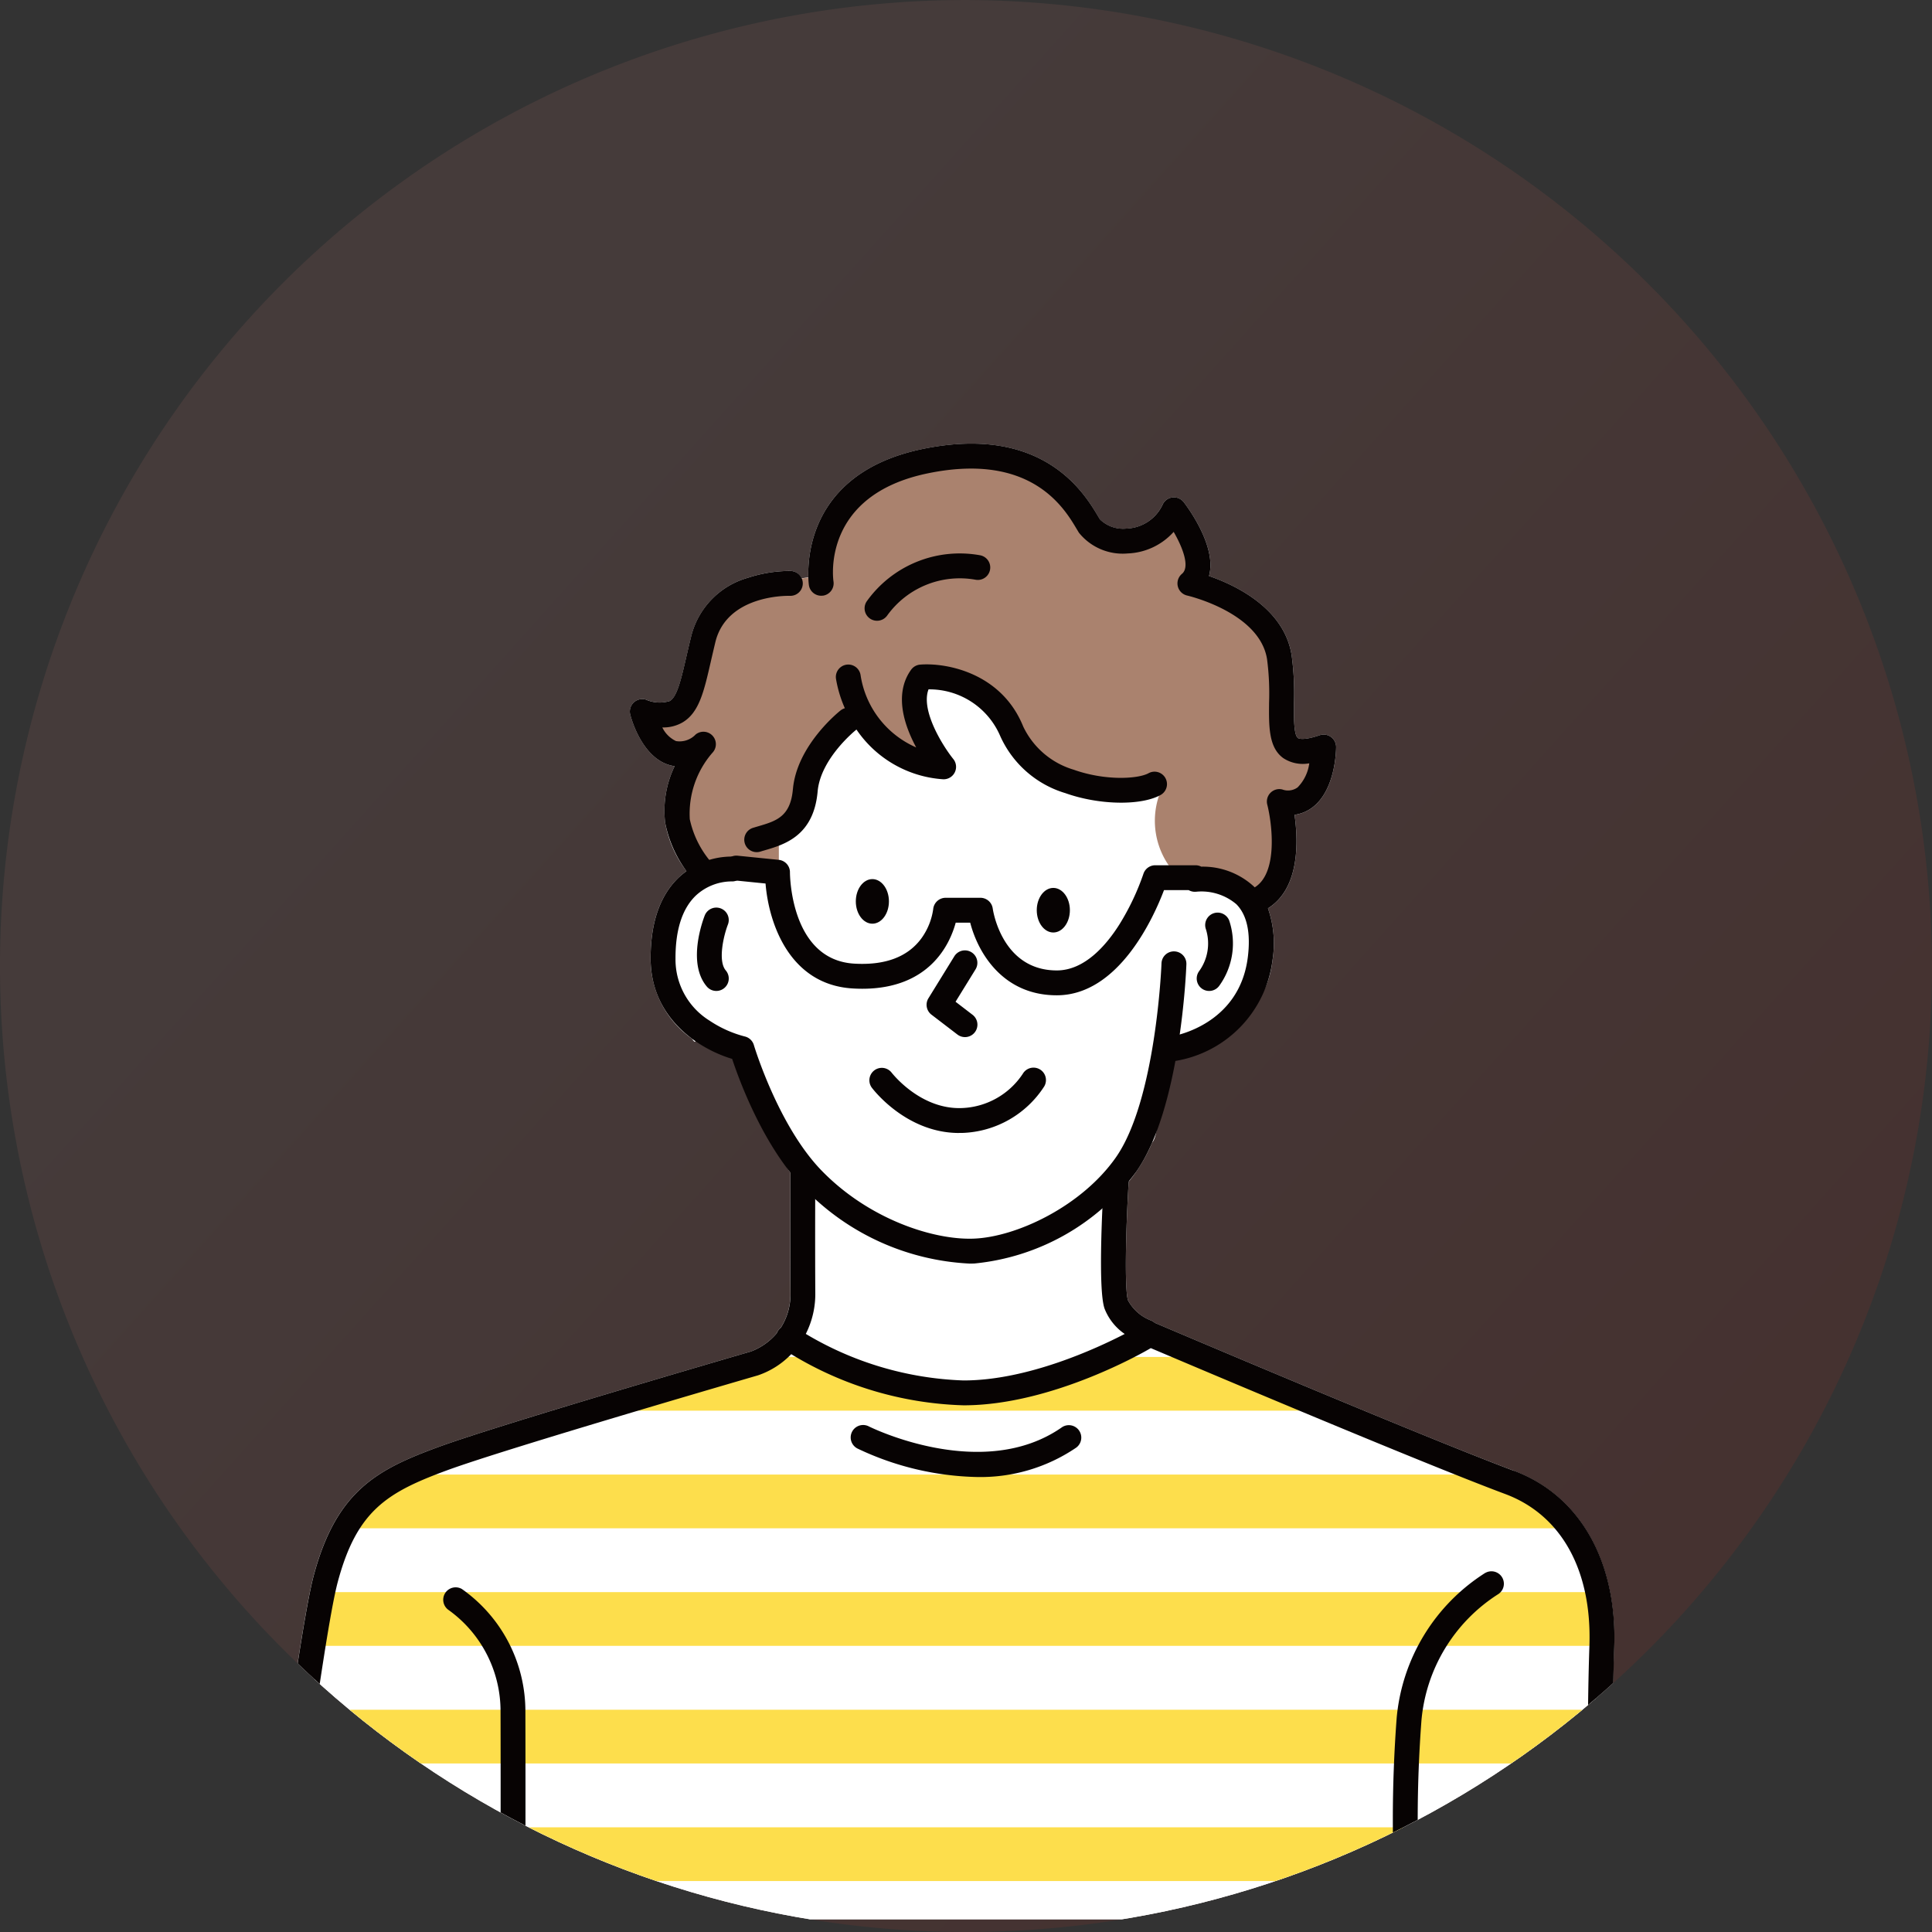 <svg xmlns="http://www.w3.org/2000/svg" xmlns:xlink="http://www.w3.org/1999/xlink" width="160" height="160" viewBox="0 0 160 160">
  <rect x="0" y="0" width="160" height="160" fill="#333333" stroke="none"/>
  <defs>
    <linearGradient id="linear-gradient" x1="0.891" y1="0.789" x2="0.301" y2="0.26" gradientUnits="objectBoundingBox">
      <stop offset="0" stop-color="#e62413"/>
      <stop offset="1" stop-color="#e38077"/>
    </linearGradient>
    <clipPath id="clip-path">
      <path id="パス_6423" data-name="パス 6423" d="M374.375,80a80,80,0,1,1-80-80,80.235,80.235,0,0,1,80,80" transform="translate(3591.625 -11847)" fill="#fff"/>
    </clipPath>
    <clipPath id="clip-path-2">
      <rect id="長方形_843" data-name="長方形 843" width="119.631" height="123.467" fill="none"/>
    </clipPath>
    <clipPath id="clip-path-3">
      <path id="パス_6273" data-name="パス 6273" d="M71.079,386.906c-7.409-.225-15.052-4.577-15.052-4.577s-.851.676-1.313.958c-.736.449-3.1,1.733-3.1,1.733l-26.775,7.944-6.4,6.453L12.808,430.5H122.5v-26.04a23.051,23.051,0,0,0-1.432-5.046,31.762,31.762,0,0,0-3.733-4.57L93.922,385.34c-2.854-1.2-6.248-1.952-8.838-3.541,0,0-8,5.289-14.005,5.107" transform="translate(-12.808 -381.799)" fill="none"/>
    </clipPath>
  </defs>
  <g id="グループ_6592" data-name="グループ 6592" transform="translate(-1002 -709)">
    <path id="パス_5731" data-name="パス 5731" d="M374.374,294a80,80,0,1,1-80-80,80.235,80.235,0,0,1,80,80" transform="translate(787.625 495.001)" opacity="0.1" fill="url(#linear-gradient)"/>
    <g id="マスクグループ_80" data-name="マスクグループ 80" transform="translate(-2804 12556)" clip-path="url(#clip-path)">
      <g id="グループ_6505" data-name="グループ 6505" transform="translate(3826 -11810.257)">
        <g id="グループ_6500" data-name="グループ 6500">
          <g id="グループ_6499" data-name="グループ 6499" clip-path="url(#clip-path-2)">
            <path id="パス_6270" data-name="パス 6270" d="M112.74,85.06C105.263,82.267,85.161,73.729,83,72.809a1.036,1.036,0,0,0-.307-.192,3.641,3.641,0,0,1-1.907-1.665c-.286-.816-.2-5.634.055-9.828.215-.266.422-.538.619-.818a13.718,13.718,0,0,0,1.323-2.422c.693-.747.452-4.436.5-4.514.031-.046.262-3.064.285-3.115.032-.071,1.209.149,1.264.016.013-.015.771-.461.784-.477.1-.129,1.232,1.829,3.031-1.43,1.979-1.277,3.681-2.17,4.105-5.58a8.805,8.805,0,0,0-.376-4.3c2.672-1.669,2.5-5.643,2.2-7.747a3.18,3.18,0,0,0,1.524-.643c1.843-1.433,1.917-4.607,1.919-4.964a1.03,1.03,0,0,0-1.362-.982c-1.4.476-1.762.258-1.8.231-.356-.257-.34-1.793-.328-2.914a23.293,23.293,0,0,0-.195-3.947c-.617-3.9-4.674-5.808-6.843-6.557C88.17,8.55,85.738,5.284,85.4,4.849a1.03,1.03,0,0,0-1.731.157,3.426,3.426,0,0,1-3,2.029,2.747,2.747,0,0,1-2.208-.757c-.052-.082-.11-.181-.177-.291C77.163,4.1,73.744-1.625,63.765.444c-9,1.865-9.524,8.512-9.456,10.631-.185.021-.373.048-.563.076a1.027,1.027,0,0,0-.905-.61,11.181,11.181,0,0,0-3.506.557,6.72,6.72,0,0,0-4.713,4.815c-.156.626-.293,1.222-.414,1.748-.423,1.84-.756,3.294-1.368,3.651a2.825,2.825,0,0,1-1.986-.118,1.03,1.03,0,0,0-1.29,1.242c.088.346.926,3.4,3.126,4.145a2.965,2.965,0,0,0,.546.129,8.526,8.526,0,0,0-.786,4.658,9.192,9.192,0,0,0,1.771,4.027,6.091,6.091,0,0,0-.627.517c-1.568,1.484-2.358,3.754-2.348,6.747a8.07,8.07,0,0,0,3.428,6.621c.7,1.06-.2-1.661,1.181-.138.039.132.457-.108.546,0a16.3,16.3,0,0,1,2.629,1.846c.722,1.413,2.746,8.059,3.793,9.382,0,1.141-.022,5.927,0,9.938a5.148,5.148,0,0,1-.8,2.91,1.043,1.043,0,0,0-.336.454,5.161,5.161,0,0,1-2.151,1.515c-1.055.306-20.945,6.092-25.885,7.911-5,1.841-8.424,3.578-10.315,10.659-1.24,4.645-4.08,27.275-4.2,28.236a1.03,1.03,0,1,0,2.044.256l.005-.041H28.816c0,.14,0,.219,0,.228a1.03,1.03,0,0,0,1.028,1.032h0a1.03,1.03,0,0,0,1.03-1.028c0-.009,0-.089,0-.232h72.147c.009.119.014.185.015.192a1.03,1.03,0,0,0,1.025.944c.028,0,.057,0,.087,0a1.03,1.03,0,0,0,.941-1.112s0-.01,0-.021h13.892c0,.078,0,.124,0,.131a1.03,1.03,0,0,0,1.029,1.005h.025a1.03,1.03,0,0,0,1.005-1.054c0-.134-.314-13.477,0-22.661.243-7.089-2.862-12.535-8.3-14.568" transform="translate(-7.367 0)" fill="#fff" fill-rule="evenodd"/>
            <path id="パス_6271" data-name="パス 6271" d="M229.673,27.625c.1-2.982.287-5.424-.661-7.6-1.1-2.527-4.188-3.862-6.452-4.987A6.32,6.32,0,0,0,220.666,9.2a4.176,4.176,0,0,1-3.135,3.353c-3.7-.669-5.21-2.789-6.4-5.115-2.623-3.119-8.082-3.073-14.547-.762-3.89,1.108-5.371,4.977-5.105,8.359a19.827,19.827,0,0,0-7.362,1.851c-2.347,1.238-3.549,4.8-4.684,9.19l-1.99,1.548c.806,1.715,1.992,2.182,3.548,1.429,0,0-1.558,3.272-1.558,5.026,0,1.777,1.558,5.639,1.558,5.639h6.791v-3.37c1.425-.64,2.569-.77,2.513-3.619-.028-1.391.933-2.842,1.184-3.676l2.8-2.977a11.324,11.324,0,0,0,7.452,5.321,12.723,12.723,0,0,1-3.168-6.7c.441-1.372,1.553-1.577,3.168-1.305a8.733,8.733,0,0,1,5.53,4.237,8.613,8.613,0,0,0,7.241,5.1h4.942a6.5,6.5,0,0,0,1.226,6.989q4.678.555,6.381,2.287l1.964-1.449c1.047-1.365,1.293-4.067.661-6.477l3.435-2.682V29.054c-1.676,1.29-2.4.908-3.435-1.429" transform="translate(-143.281 -4.05)" fill="#aa826e" fill-rule="evenodd"/>
            <path id="パス_6272" data-name="パス 6272" d="M117.335,394.847,93.922,385.34c-2.854-1.2-6.248-1.953-8.838-3.541,0,0-8,5.289-14.005,5.107-7.409-.225-15.052-4.577-15.052-4.577s-.851.676-1.313.958c-.736.449-3.1,1.733-3.1,1.733l-26.775,7.944-6.4,6.453L12.808,430.5H122.5v-26.04a23.05,23.05,0,0,0-1.432-5.046,31.766,31.766,0,0,0-3.733-4.57" transform="translate(-10.342 -308.296)" fill="#fff" fill-rule="evenodd"/>
          </g>
        </g>
        <g id="グループ_6502" data-name="グループ 6502" transform="translate(2.466 73.503)">
          <g id="グループ_6501" data-name="グループ 6501" clip-path="url(#clip-path-3)">
            <rect id="長方形_844" data-name="長方形 844" width="119.631" height="4.45" transform="translate(-2.466 2.131)" fill="#fdde4c"/>
            <rect id="長方形_845" data-name="長方形 845" width="119.631" height="4.45" transform="translate(-2.466 11.869)" fill="#fdde4c"/>
            <rect id="長方形_846" data-name="長方形 846" width="119.631" height="4.45" transform="translate(-2.466 21.608)" fill="#fdde4c"/>
            <rect id="長方形_847" data-name="長方形 847" width="119.631" height="4.45" transform="translate(-2.466 31.346)" fill="#fdde4c"/>
            <rect id="長方形_848" data-name="長方形 848" width="119.631" height="4.45" transform="translate(-2.466 41.084)" fill="#fdde4c"/>
          </g>
        </g>
        <g id="グループ_6504" data-name="グループ 6504">
          <g id="グループ_6503" data-name="グループ 6503" clip-path="url(#clip-path-2)">
            <path id="パス_6274" data-name="パス 6274" d="M277.5,273.81c.093,0,.187,0,.281,0a8.4,8.4,0,0,0,6.768-3.857,1.03,1.03,0,0,0-1.779-1.039,6.322,6.322,0,0,1-5.061,2.837c-3.442.121-5.763-2.891-5.8-2.933a1.03,1.03,0,0,0-1.649,1.234c.117.157,2.858,3.763,7.236,3.763" transform="translate(-218.068 -216.729)" fill="#070303"/>
            <path id="パス_6275" data-name="パス 6275" d="M295.107,223.3l2.143,1.641a1.03,1.03,0,1,0,1.253-1.635l-1.4-1.075,1.654-2.682A1.03,1.03,0,0,0,297,218.469l-2.143,3.474a1.03,1.03,0,0,0,.25,1.358" transform="translate(-237.968 -176.014)" fill="#070303"/>
            <path id="パス_6276" data-name="パス 6276" d="M219.355,185.462a1.028,1.028,0,0,0-1.067.992c0,.113-.45,11.334-3.785,16.08-2.836,4.036-8.213,6.584-11.773,6.716-3.309.126-8.67-1.591-12.6-5.645-3.586-3.7-5.583-10.321-5.6-10.387a1.03,1.03,0,0,0-.769-.714,9.535,9.535,0,0,1-2.9-1.306,5.965,5.965,0,0,1-2.821-5.133c-.008-2.387.558-4.144,1.681-5.223a4.393,4.393,0,0,1,2.946-1.175,1.03,1.03,0,0,0,.115-2.057,6.418,6.418,0,0,0-4.454,1.714c-1.568,1.484-2.358,3.754-2.348,6.747.017,5.025,4.133,7.517,6.751,8.293.585,1.767,2.581,7.232,5.921,10.675a20.394,20.394,0,0,0,13.739,6.277c.142,0,.281,0,.418-.008a18.954,18.954,0,0,0,13.382-7.59c3.687-5.246,4.141-16.7,4.159-17.19a1.03,1.03,0,0,0-.992-1.066" transform="translate(-142.098 -143.415)" fill="#070303"/>
            <path id="パス_6277" data-name="パス 6277" d="M265.634,187.3c-.757,0-1.371.827-1.371,1.846s.615,1.846,1.371,1.846,1.371-.827,1.371-1.846-.615-1.846-1.371-1.846" transform="translate(-213.388 -151.239)" fill="#070303" fill-rule="evenodd"/>
            <path id="パス_6278" data-name="パス 6278" d="M343.469,191.1c-.757,0-1.371.827-1.371,1.846s.615,1.846,1.371,1.846,1.372-.827,1.372-1.846-.615-1.846-1.372-1.846" transform="translate(-276.238 -154.31)" fill="#070303" fill-rule="evenodd"/>
            <path id="パス_6279" data-name="パス 6279" d="M220.412,105.271c-.2,2.289-1.389,2.637-2.893,3.079-.128.037-.255.075-.379.113a1.03,1.03,0,1,0,.6,1.97c.117-.036.236-.071.357-.106,1.608-.472,4.039-1.186,4.365-4.874.241-2.732,3.142-5.062,3.172-5.086l.043-.035a9.425,9.425,0,0,0,7.108,4.113,1.03,1.03,0,0,0,.911-1.672c-.8-.989-2.73-3.993-2.051-5.769a6.376,6.376,0,0,1,5.932,3.854,8.607,8.607,0,0,0,5.4,4.74c2.777.99,6.238,1.058,7.881.156a1.03,1.03,0,1,0-.992-1.806c-.866.476-3.571.645-6.2-.291a6.751,6.751,0,0,1-4.178-3.572c-1.8-4.455-6.367-5.3-8.532-5.131a1.03,1.03,0,0,0-.749.418c-.73,1-1.308,2.808.083,5.78.107.228.219.449.332.66a7.813,7.813,0,0,1-4.6-5.957,1.03,1.03,0,0,0-2.045.249,10.1,10.1,0,0,0,.738,2.463,1.022,1.022,0,0,0-.353.181c-.148.116-3.628,2.9-3.948,6.522" transform="translate(-174.748 -76.657)" fill="#070303"/>
            <path id="パス_6280" data-name="パス 6280" d="M197.89,199.638a1.03,1.03,0,0,0-1.335.583c-.156.4-1.475,3.944.174,5.886a1.03,1.03,0,1,0,1.57-1.334c-.674-.794-.174-2.9.174-3.8a1.03,1.03,0,0,0-.583-1.335" transform="translate(-158.192 -161.147)" fill="#070303"/>
            <path id="パス_6281" data-name="パス 6281" d="M269.072,52.666a1.032,1.032,0,0,0,.852-.447,7.4,7.4,0,0,1,7.294-2.953,1.03,1.03,0,0,0,.4-2.021,9.462,9.462,0,0,0-9.4,3.815,1.03,1.03,0,0,0,.852,1.606" transform="translate(-216.44 -38.001)" fill="#070303"/>
            <path id="パス_6282" data-name="パス 6282" d="M411.341,208.007a1.03,1.03,0,0,0,1.436-.244,5.984,5.984,0,0,0,.817-5.409,1.03,1.03,0,0,0-1.92.746,3.912,3.912,0,0,1-.577,3.47,1.03,1.03,0,0,0,.244,1.436" transform="translate(-331.8 -162.873)" fill="#070303"/>
            <path id="パス_6283" data-name="パス 6283" d="M215.731,12.586a1.032,1.032,0,0,0,.864-1.171c-.043-.291-.95-7.142,7.79-8.954,8.543-1.771,11.3,2.843,12.334,4.58.076.126.143.238.2.332a4.65,4.65,0,0,0,4.039,1.718,5.387,5.387,0,0,0,3.808-1.787c.755,1.3,1.365,2.91.689,3.474a1.03,1.03,0,0,0,.434,1.8c.06.014,6,1.4,6.61,5.266a21.7,21.7,0,0,1,.169,3.6c-.021,2-.039,3.722,1.18,4.6a2.944,2.944,0,0,0,2.148.428,3.488,3.488,0,0,1-.966,1.994,1.356,1.356,0,0,1-1.268.171A1.03,1.03,0,0,0,252.52,29.9c.378,1.49.929,5.625-1.042,6.845l0,0-.067-.069a6.232,6.232,0,0,0-4.36-1.646,1.025,1.025,0,0,0-.477-.116H243.24a1.031,1.031,0,0,0-.981.717,20.628,20.628,0,0,1-1.968,4.153c-1.1,1.751-2.9,3.839-5.2,3.84-4.524,0-5.279-4.92-5.309-5.126a1.03,1.03,0,0,0-1.021-.89h-2.883a1.036,1.036,0,0,0-1.026.94,5.428,5.428,0,0,1-.993,2.44c-1.131,1.526-3,2.224-5.549,2.073-5.25-.31-5.321-7.273-5.322-7.568a1.03,1.03,0,0,0-.926-1.027l-3.407-.344a1.03,1.03,0,0,0-.207,2.05l2.519.254c.267,3.31,1.992,8.382,7.222,8.691.273.016.536.024.791.024,5.571,0,7.25-3.688,7.736-5.474h1.2c.636,2.47,2.683,6.017,7.171,6.016h0c5.143,0,8.04-6.494,8.879-8.71h2.042a1.033,1.033,0,0,0,.633.132,4.474,4.474,0,0,1,3.317,1.035c.881.891,1.2,2.367.949,4.387-.694,5.586-6.054,6.515-6.279,6.551a1.03,1.03,0,1,0,.315,2.036,9.692,9.692,0,0,0,8.008-8.333,8.806,8.806,0,0,0-.376-4.3c2.672-1.669,2.5-5.643,2.2-7.746a3.18,3.18,0,0,0,1.525-.643c1.843-1.433,1.917-4.607,1.92-4.964a1.03,1.03,0,0,0-1.362-.982c-1.4.476-1.762.258-1.8.231-.356-.257-.34-1.793-.328-2.914a23.331,23.331,0,0,0-.195-3.947c-.617-3.9-4.674-5.808-6.843-6.557.677-2.412-1.754-5.678-2.089-6.113A1.03,1.03,0,0,0,243.873,5a3.426,3.426,0,0,1-3,2.029,2.745,2.745,0,0,1-2.208-.757c-.052-.082-.11-.181-.177-.291-1.124-1.883-4.544-7.61-14.521-5.541-10.7,2.218-9.422,11.194-9.408,11.285a1.029,1.029,0,0,0,1.172.857" transform="translate(-167.568 0)" fill="#070303"/>
            <path id="パス_6284" data-name="パス 6284" d="M170.231,70.783a3.012,3.012,0,0,0,.546.129,8.523,8.523,0,0,0-.787,4.658,10.058,10.058,0,0,0,2.417,4.825,1.03,1.03,0,0,0,1.511-1.4,8.054,8.054,0,0,1-1.884-3.687,7.677,7.677,0,0,1,1.881-5.514,1.03,1.03,0,0,0-1.392-1.511,1.83,1.83,0,0,1-1.63.55,2.4,2.4,0,0,1-1.135-1.129h.02a3.176,3.176,0,0,0,1.642-.409c1.381-.806,1.782-2.552,2.337-4.969.125-.542.254-1.1.4-1.711.971-3.9,5.943-3.817,6.159-3.81h.03a1.03,1.03,0,0,0,.031-2.06,11.158,11.158,0,0,0-3.506.557,6.72,6.72,0,0,0-4.713,4.814c-.156.626-.293,1.222-.414,1.748-.423,1.84-.757,3.294-1.368,3.651a2.827,2.827,0,0,1-1.985-.118,1.03,1.03,0,0,0-1.29,1.242c.088.346.926,3.4,3.126,4.144" transform="translate(-134.908 -44.203)" fill="#070303"/>
            <path id="パス_6285" data-name="パス 6285" d="M112.74,332.9C105.263,330.1,85.159,321.565,83,320.646a1.034,1.034,0,0,0-.307-.192,3.643,3.643,0,0,1-1.908-1.666c-.286-.817-.2-5.648.056-9.847a1.03,1.03,0,0,0-2.056-.123c-.126,2.1-.495,9.076.056,10.65a4.556,4.556,0,0,0,1.669,2.1c-2.327,1.2-8.037,3.844-13.326,3.85h-.023A27.231,27.231,0,0,1,54.1,321.563a7.3,7.3,0,0,0,.786-3.43c-.026-4.555,0-10.115,0-10.171a1.03,1.03,0,0,0-1.025-1.035h0a1.03,1.03,0,0,0-1.03,1.025c0,.056-.026,5.627,0,10.192a5.15,5.15,0,0,1-.8,2.91,1.038,1.038,0,0,0-.336.454,5.163,5.163,0,0,1-2.152,1.516c-1.059.308-20.945,6.092-25.885,7.911-5,1.841-8.424,3.579-10.315,10.659-1.24,4.644-4.08,27.275-4.2,28.236a1.03,1.03,0,1,0,2.044.256c.029-.234,2.943-23.451,4.147-27.961,1.583-5.929,4.088-7.436,9.036-9.258,4.877-1.8,25.365-7.754,25.76-7.869l.022-.007a6.9,6.9,0,0,0,2.742-1.749,29.039,29.039,0,0,0,14.275,4.235h.026c7.384-.009,15.122-4.528,15.448-4.72l.028-.017c3.722,1.581,22.225,9.421,29.359,12.086,4.64,1.734,7.179,6.315,6.965,12.568-.316,9.244,0,22.646,0,22.78a1.03,1.03,0,0,0,1.029,1.006h.025a1.03,1.03,0,0,0,1.005-1.054c0-.134-.314-13.477,0-22.661.243-7.089-2.861-12.535-8.3-14.568" transform="translate(-7.367 -247.838)" fill="#070303"/>
            <path id="パス_6286" data-name="パス 6286" d="M502.9,485.152a15.918,15.918,0,0,0-7.35,12.013,111.962,111.962,0,0,0,0,16.878,1.03,1.03,0,0,0,1.025.945c.029,0,.058,0,.087,0a1.03,1.03,0,0,0,.941-1.112,109.574,109.574,0,0,1,0-16.511,13.837,13.837,0,0,1,6.312-10.415,1.03,1.03,0,0,0-1.014-1.793" transform="translate(-399.883 -391.644)" fill="#070303"/>
            <path id="パス_6287" data-name="パス 6287" d="M88.194,492.027a1.03,1.03,0,0,0-1.1,1.74,10.306,10.306,0,0,1,4.3,8.449c.018,6.238,0,17.282,0,17.393a1.03,1.03,0,0,0,1.028,1.031h0a1.03,1.03,0,0,0,1.03-1.028c0-.111.018-11.16,0-17.4a12.38,12.38,0,0,0-5.255-10.183" transform="translate(-69.941 -397.174)" fill="#070303"/>
            <path id="パス_6288" data-name="パス 6288" d="M279.566,422.327c-6.569,4.593-15.858,0-16-.074a1.03,1.03,0,1,0-.935,1.836,24.1,24.1,0,0,0,9.893,2.359,14.1,14.1,0,0,0,8.219-2.432,1.03,1.03,0,0,0-1.18-1.688" transform="translate(-211.618 -340.871)" fill="#070303"/>
          </g>
        </g>
      </g>
    </g>
  </g>
</svg>
